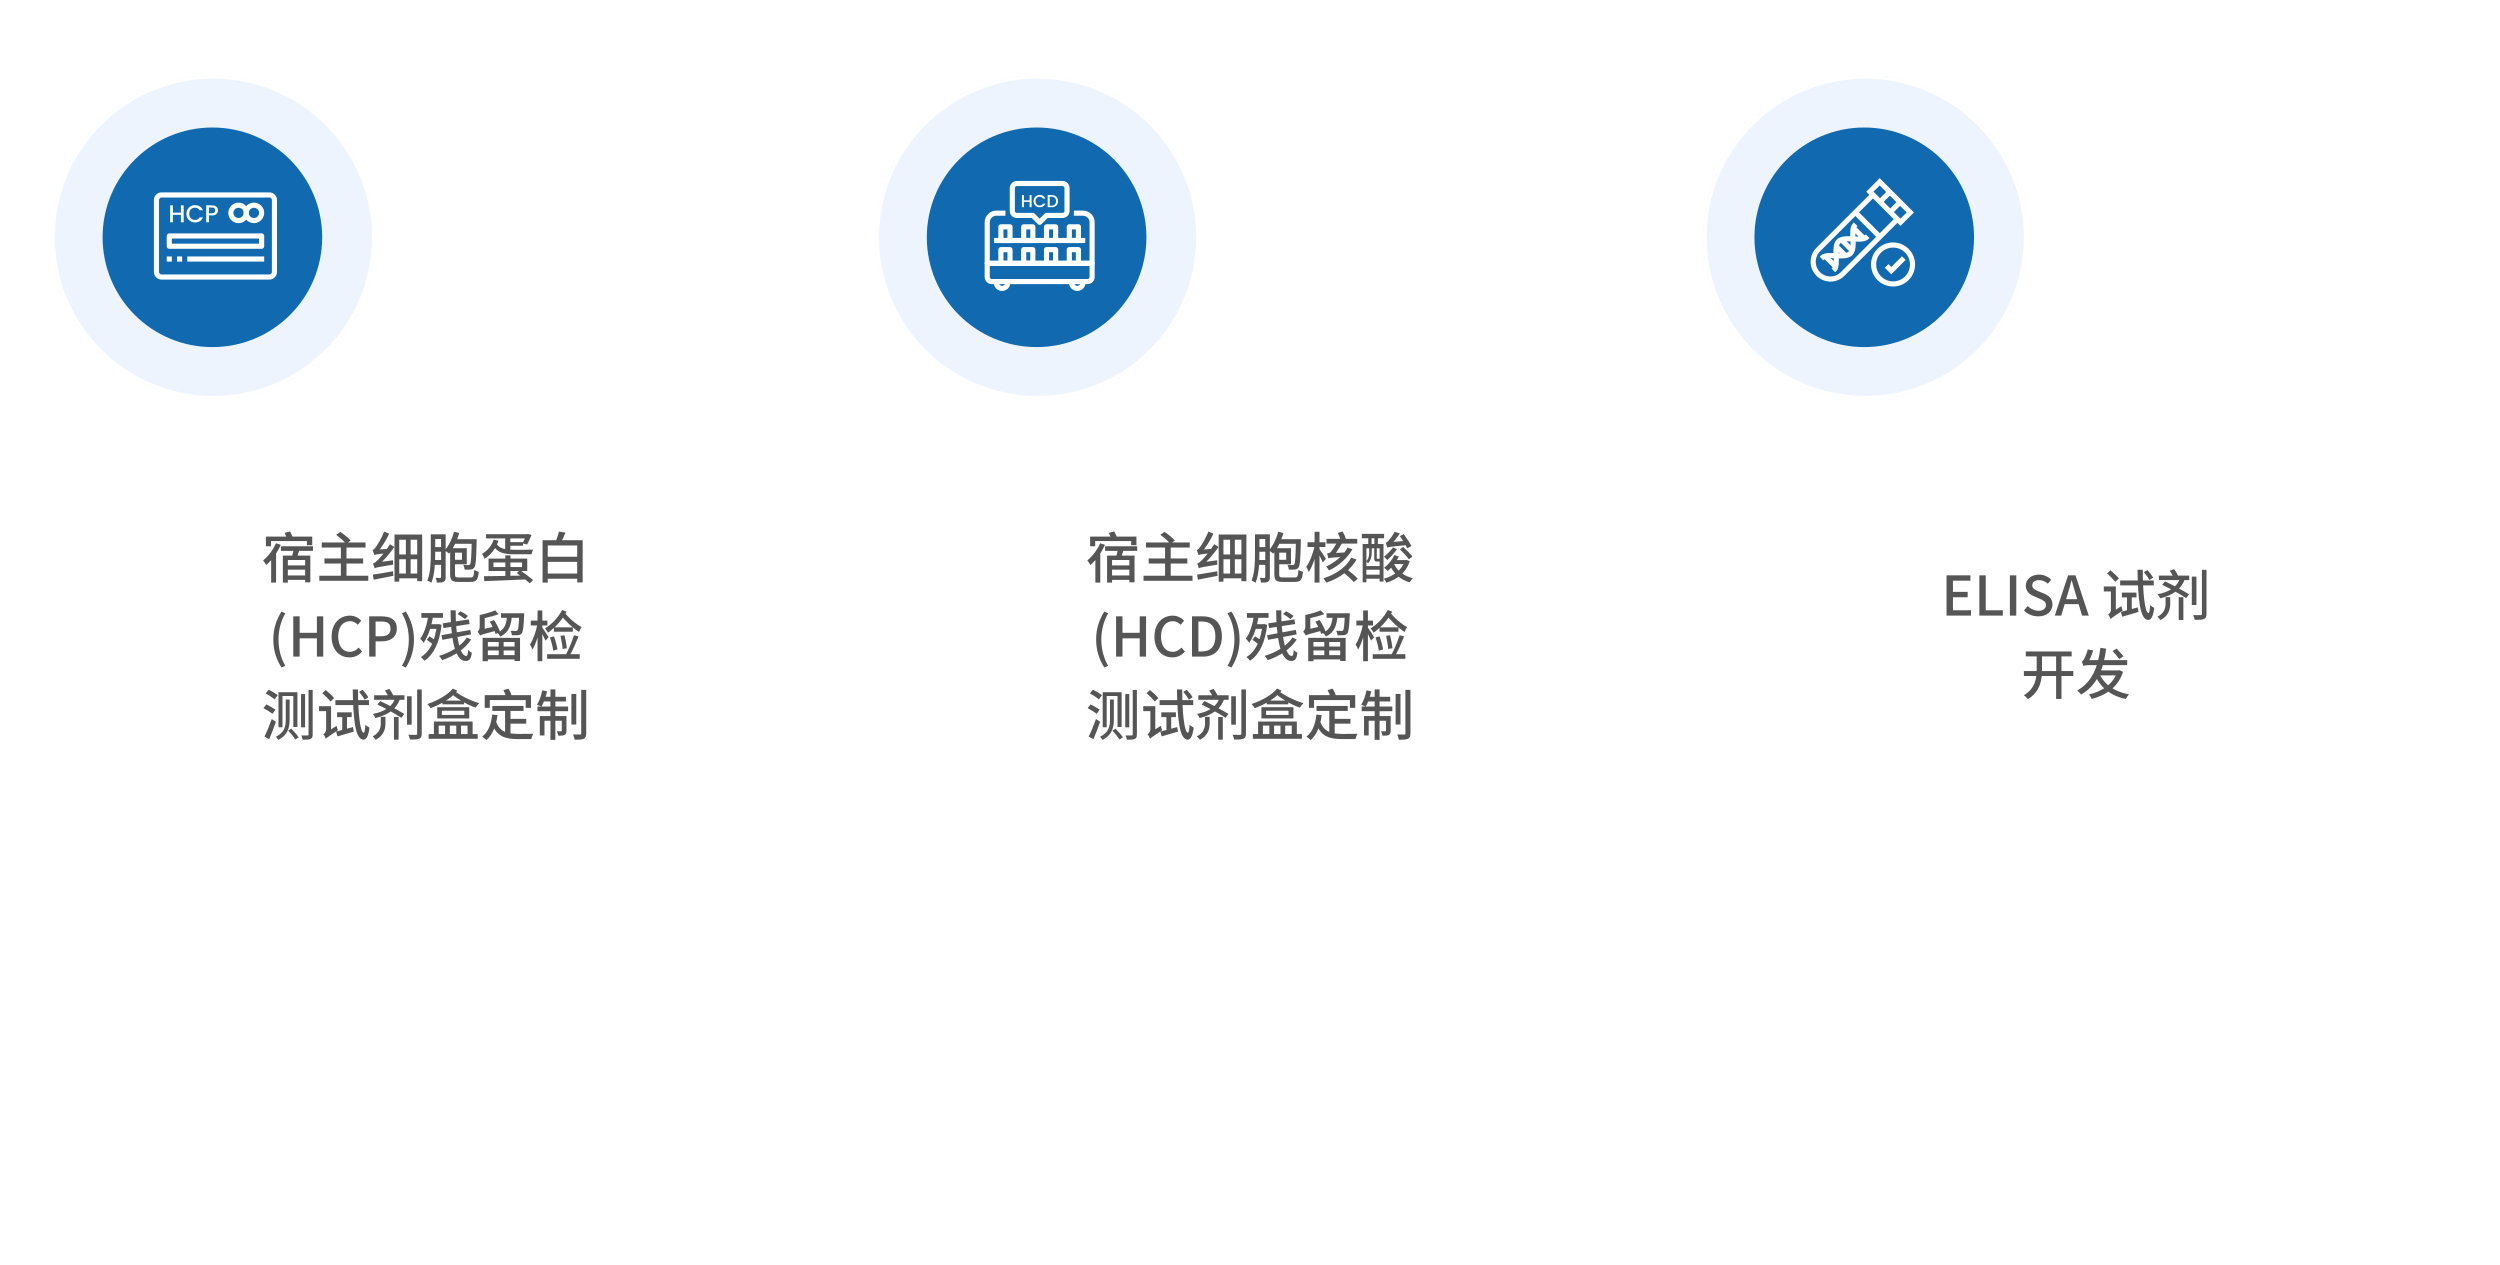 <svg width="731" height="370" viewBox="0 0 731 370" fill="none" xmlns="http://www.w3.org/2000/svg">
<path d="M214 46V256C214 286.376 189.376 311 159 311H35V178.5V118.344V46H124.5H214Z" stroke="white" stroke-opacity="0.6" stroke-width="10"/>
<path d="M77.748 156.904H91.3V159.416H89.748V158.2H79.236V159.736H77.748V156.904ZM82.132 159.72H91.508V161.064H82.132V159.72ZM83.396 165.32H89.908V166.568H83.396V165.32ZM83.396 168.264H89.908V169.56H83.396V168.264ZM82.708 162.456H90.74V170.28H89.22V163.752H84.164V170.36H82.708V162.456ZM85.908 160.328L87.588 160.696C87.236 161.72 86.884 162.808 86.596 163.528L85.268 163.16C85.508 162.376 85.796 161.192 85.908 160.328ZM80.692 158.856L82.1 159.304C81.092 161.576 79.492 163.816 77.844 165.224C77.684 164.92 77.22 164.184 76.932 163.864C78.436 162.664 79.844 160.792 80.692 158.856ZM79.284 161.976L80.612 160.648L80.724 160.696V170.36H79.284V161.976ZM83.204 155.816L84.804 155.384C85.124 156.008 85.54 156.856 85.716 157.384L84.052 157.912C83.892 157.352 83.524 156.472 83.204 155.816ZM94.084 158.616H106.884V160.104H94.084V158.616ZM94.868 163.304H106.18V164.776H94.868V163.304ZM93.364 168.344H107.684V169.832H93.364V168.344ZM99.668 159.864H101.316V169.128H99.668V159.864ZM98.276 156.376L99.524 155.528C100.548 156.216 101.876 157.288 102.532 158.04L101.204 159C100.612 158.264 99.332 157.144 98.276 156.376ZM109.524 166.168C109.46 165.88 109.236 165.16 109.06 164.792C109.444 164.696 109.844 164.344 110.404 163.816C110.996 163.272 112.804 161.192 114.036 159.128L115.3 159.944C113.892 161.992 112.148 163.976 110.468 165.416V165.448C110.468 165.448 109.524 165.88 109.524 166.168ZM109.524 166.168L109.46 164.968L110.164 164.472L114.9 163.816C114.884 164.2 114.916 164.776 114.964 165.096C110.548 165.8 109.924 165.96 109.524 166.168ZM109.428 162.296C109.364 161.976 109.108 161.24 108.932 160.84C109.268 160.76 109.556 160.408 109.956 159.88C110.356 159.352 111.588 157.352 112.34 155.432L113.812 156.056C112.868 158.024 111.604 160.056 110.388 161.48V161.512C110.388 161.512 109.428 161.992 109.428 162.296ZM109.428 162.296L109.396 161.192L110.1 160.76L113.636 160.456C113.556 160.84 113.508 161.4 113.492 161.704C110.292 162.04 109.764 162.136 109.428 162.296ZM109.028 168.024C110.532 167.816 112.772 167.416 114.916 167.032L115.012 168.376C112.98 168.792 110.868 169.176 109.268 169.496L109.028 168.024ZM116.18 167.704H122.516V169.112H116.18V167.704ZM116.148 162.12H122.58V163.528H116.148V162.12ZM118.676 157.4H120.068V168.344H118.676V157.4ZM115.348 156.296H123.444V169.944H121.988V157.816H116.74V170.088H115.348V156.296ZM132.436 157.656H138.612V159.016H132.436V157.656ZM137.94 157.656H139.38C139.38 157.656 139.38 158.104 139.364 158.296C139.252 163.496 139.124 165.336 138.708 165.912C138.42 166.328 138.116 166.456 137.652 166.52C137.236 166.584 136.564 166.584 135.86 166.552C135.828 166.12 135.668 165.528 135.46 165.16C136.1 165.224 136.66 165.224 136.948 165.224C137.156 165.224 137.3 165.176 137.444 165C137.732 164.616 137.828 162.872 137.94 157.944V157.656ZM131.62 160.408H133.044V167.976C133.044 168.712 133.22 168.856 134.228 168.856C134.676 168.856 136.948 168.856 137.54 168.856C138.404 168.856 138.548 168.504 138.676 166.632C138.996 166.872 139.588 167.112 139.988 167.192C139.78 169.48 139.348 170.152 137.636 170.152C137.172 170.152 134.516 170.152 134.1 170.152C132.196 170.152 131.62 169.72 131.62 167.976V160.408ZM132.756 155.496L134.292 155.848C133.62 158.152 132.516 160.424 131.316 161.88C131.044 161.624 130.372 161.16 130.004 160.952C131.204 159.64 132.196 157.576 132.756 155.496ZM131.764 163.688H135.076V161.608H131.62V160.296H136.484V165H131.764V163.688ZM126.612 156.248H129.892V157.624H126.612V156.248ZM126.532 159.96H129.604V161.336H126.532V159.96ZM126.516 163.752H129.62V165.16H126.516V163.752ZM125.956 156.248H127.252V161.992C127.252 164.472 127.124 168.04 126.116 170.408C125.86 170.184 125.284 169.864 124.948 169.752C125.892 167.512 125.956 164.328 125.956 161.992V156.248ZM128.964 156.248H130.308V168.728C130.308 169.432 130.18 169.848 129.764 170.088C129.332 170.344 128.74 170.36 127.748 170.36C127.716 169.992 127.54 169.352 127.364 168.968C127.972 169 128.516 168.984 128.708 168.984C128.9 168.984 128.964 168.92 128.964 168.712V156.248ZM147.716 156.856H149.22V161.32H147.716V156.856ZM142.116 156.2H154.196V157.432H142.116V156.2ZM153.812 156.2H154.052L154.308 156.136L155.412 156.424C155.028 157.4 154.532 158.52 154.1 159.208L152.788 158.872C153.14 158.232 153.572 157.224 153.812 156.408V156.2ZM148.548 158.52H152.932V159.576H148.548V158.52ZM145.108 158.856C146.036 160.52 147.892 160.76 150.692 160.76C151.46 160.76 154.932 160.76 155.94 160.712C155.716 161.032 155.492 161.656 155.428 162.072H150.676C147.268 162.072 145.284 161.656 144.116 159.208L145.108 158.856ZM144.276 164.472V165.816H152.644V164.472H144.276ZM142.852 163.336H154.164V166.968H142.852V163.336ZM147.764 162.376H149.252V169.128H147.764V162.376ZM141.508 168.488C144.388 168.472 149.252 168.376 153.892 168.264L153.828 169.416C149.428 169.624 144.724 169.816 141.604 169.912L141.508 168.488ZM151.076 167.544L152.052 166.712C153.332 167.576 154.996 168.84 155.876 169.592L154.9 170.552C154.004 169.736 152.356 168.424 151.076 167.544ZM144.34 157.784L145.748 158.12C144.996 160.376 143.54 162.248 141.684 163.384C141.556 163.032 141.204 162.264 140.964 161.928C142.516 161.064 143.764 159.608 144.34 157.784ZM159.444 167.704H169.492V169.224H159.444V167.704ZM159.38 162.792H169.508V164.296H159.38V162.792ZM158.644 157.96H170.372V170.296H168.772V159.496H160.164V170.344H158.644V157.96ZM163.428 155.432L165.348 155.736C164.884 156.872 164.324 158.072 163.876 158.872L162.388 158.552C162.772 157.672 163.22 156.376 163.428 155.432ZM82.3 195.184C80.796 192.768 79.916 190.176 79.916 187.008C79.916 183.84 80.796 181.248 82.3 178.816L83.436 179.328C82.076 181.632 81.436 184.336 81.436 187.008C81.436 189.68 82.076 192.384 83.436 194.688L82.3 195.184ZM85.747 192V180.224H87.619V185.04H92.659V180.224H94.515V192H92.659V186.656H87.619V192H85.747ZM102.198 192.224C99.254 192.224 96.966 190.016 96.966 186.144C96.966 182.304 99.318 180.016 102.294 180.016C103.766 180.016 104.902 180.72 105.622 181.488L104.63 182.688C104.022 182.064 103.286 181.632 102.326 181.632C100.294 181.632 98.886 183.328 98.886 186.08C98.886 188.88 100.198 190.592 102.278 190.592C103.35 190.592 104.182 190.112 104.87 189.344L105.878 190.512C104.934 191.616 103.734 192.224 102.198 192.224ZM107.95 192V180.224H111.534C114.158 180.224 116.03 181.12 116.03 183.792C116.03 186.368 114.158 187.536 111.598 187.536H109.822V192H107.95ZM109.822 186.048H111.422C113.294 186.048 114.19 185.328 114.19 183.792C114.19 182.224 113.23 181.728 111.342 181.728H109.822V186.048ZM118.677 195.184L117.525 194.688C118.885 192.384 119.541 189.68 119.541 187.008C119.541 184.336 118.885 181.632 117.525 179.328L118.677 178.816C120.165 181.248 121.045 183.84 121.045 187.008C121.045 190.176 120.165 192.768 118.677 195.184ZM129.436 182.272L137.068 181.12L137.308 182.464L129.676 183.648L129.436 182.272ZM129.1 185.728L137.5 184.176L137.74 185.504L129.356 187.088L129.1 185.728ZM131.74 178.464H133.244C133.164 185.472 134.428 191.792 136.268 191.808C136.652 191.808 136.796 191.408 136.876 190.048C137.164 190.384 137.628 190.704 137.964 190.864C137.708 192.736 137.276 193.264 136.092 193.264C132.86 193.264 131.788 185.984 131.74 178.464ZM133.772 179.536L134.652 178.736C135.372 179.088 136.348 179.696 136.844 180.112L135.948 181.024C135.452 180.592 134.508 179.952 133.772 179.536ZM123.196 179.264H129.532V180.64H123.196V179.264ZM125.308 182.512H128.092V183.872H125.308V182.512ZM124.78 187.072L125.58 186.064C126.268 186.48 127.212 187.12 127.66 187.536L126.844 188.688C126.412 188.24 125.484 187.536 124.78 187.072ZM125.292 179.664L126.7 179.92C126.172 183.024 125.276 186 123.868 187.936C123.676 187.632 123.18 187.024 122.876 186.752C124.14 185.072 124.892 182.432 125.292 179.664ZM127.724 182.512H128.012L128.252 182.464L129.116 182.704C128.508 188.096 126.7 191.504 124.092 193.216C123.884 192.896 123.388 192.352 123.068 192.128C125.596 190.576 127.228 187.552 127.724 182.8V182.512ZM136.508 186.416L137.772 186.992C135.932 189.792 132.812 191.84 129.292 193.024C129.084 192.64 128.716 192.112 128.364 191.776C131.756 190.784 134.844 188.912 136.508 186.416ZM141.116 186.512H152.06V193.28H150.46V187.728H142.652V193.344H141.116V186.512ZM141.884 189.056H151.116V190.192H141.884V189.056ZM146.492 179.328H152.316V180.64H146.492V179.328ZM141.884 191.568H151.116V192.8H141.884V191.568ZM145.82 187.024H147.26V192.256H145.82V187.024ZM151.82 179.328H153.276C153.276 179.328 153.26 179.728 153.26 179.92C153.1 183.392 152.94 184.736 152.54 185.216C152.268 185.552 151.948 185.68 151.5 185.728C151.1 185.776 150.412 185.76 149.676 185.744C149.66 185.328 149.5 184.784 149.292 184.432C149.948 184.48 150.54 184.496 150.796 184.48C151.036 184.496 151.18 184.464 151.292 184.32C151.564 184.016 151.708 182.816 151.82 179.568V179.328ZM144.796 178.464L145.788 179.584C144.348 180.144 142.364 180.608 140.684 180.928C140.62 180.624 140.428 180.128 140.268 179.824C141.868 179.488 143.692 178.96 144.796 178.464ZM148.284 179.792H149.692C149.5 182.672 148.924 184.864 146.3 186.128C146.14 185.792 145.756 185.296 145.436 185.04C147.724 184.016 148.124 182.176 148.284 179.792ZM143.212 181.776L144.444 181.28C145.164 182.384 145.932 183.84 146.236 184.8L144.908 185.376C144.636 184.416 143.916 182.912 143.212 181.776ZM140.412 185.824L140.3 184.56L140.924 184.048L144.844 183.12C144.908 183.52 145.036 184.064 145.148 184.384C141.34 185.392 140.764 185.584 140.412 185.824ZM140.412 185.824C140.268 185.504 139.868 184.928 139.628 184.704C139.916 184.464 140.268 183.984 140.268 183.2V179.824H141.74V184.144C141.74 184.144 140.412 185.248 140.412 185.824ZM155.196 181.472H160.06V182.88H155.196V181.472ZM157.18 178.496H158.572V193.344H157.18V178.496ZM157.148 182.448L158.012 182.768C157.596 185.264 156.7 188.352 155.692 189.936C155.548 189.488 155.196 188.816 154.972 188.432C155.9 187.088 156.78 184.512 157.148 182.448ZM158.508 183.408C158.844 183.856 160.124 185.824 160.38 186.304L159.5 187.344C159.164 186.496 158.22 184.656 157.804 183.952L158.508 183.408ZM165.052 179.008C166.124 180.56 168.252 182.4 170.044 183.36C169.772 183.728 169.452 184.384 169.308 184.784C167.388 183.568 165.18 181.488 163.948 179.744L165.052 179.008ZM164.364 178.352L165.676 178.848C164.396 181.28 162.316 183.552 160.236 184.992C160.076 184.688 159.628 184.048 159.356 183.744C161.34 182.528 163.26 180.544 164.364 178.352ZM161.964 183.424H167.5V184.72H161.964V183.424ZM160.796 186.384L161.98 186.08C162.428 187.296 162.844 188.864 163.004 189.888L161.756 190.24C161.628 189.2 161.228 187.6 160.796 186.384ZM163.884 185.92L165.052 185.76C165.372 186.976 165.66 188.512 165.756 189.552L164.508 189.76C164.444 188.72 164.156 187.136 163.884 185.92ZM167.836 185.76L169.164 186.08C168.396 188 167.356 190.384 166.492 191.84L165.404 191.52C166.252 190.016 167.276 187.52 167.836 185.76ZM159.98 191.296H169.516V192.64H159.98V191.296ZM84.244 213.64L85.172 213.064C85.956 213.848 86.884 214.904 87.332 215.592L86.356 216.232C85.924 215.544 85.028 214.424 84.244 213.64ZM81.428 202.392H86.964V212.584H85.764V203.512H82.596V212.648H81.428V202.392ZM90.212 201.736H91.428V214.728C91.428 215.48 91.268 215.848 90.82 216.056C90.372 216.264 89.636 216.296 88.5 216.296C88.452 215.96 88.26 215.4 88.1 215.048C88.916 215.064 89.668 215.064 89.892 215.048C90.132 215.048 90.212 214.968 90.212 214.728V201.736ZM88.02 202.952H89.204V212.664H88.02V202.952ZM83.556 204.536H84.692V210.424C84.692 212.552 84.228 214.952 81.348 216.344C81.236 216.088 80.868 215.592 80.66 215.416C83.268 214.152 83.556 212.28 83.556 210.408V204.536ZM77.684 202.744L78.58 201.656C79.444 202.104 80.628 202.792 81.22 203.272L80.292 204.504C79.748 203.992 78.58 203.24 77.684 202.744ZM77.028 207.048L77.892 205.96C78.74 206.392 79.94 207.064 80.564 207.512L79.652 208.728C79.092 208.248 77.908 207.528 77.028 207.048ZM77.332 215.368C77.956 214.136 78.82 212.072 79.46 210.248L80.676 211.032C80.116 212.728 79.364 214.648 78.692 216.168L77.332 215.368ZM94.244 202.68L95.252 201.768C96.084 202.456 97.172 203.448 97.684 204.104L96.628 205.144C96.148 204.456 95.092 203.416 94.244 202.68ZM95.284 216.008L95.028 214.68L95.428 214.136L98.42 212.232C98.516 212.632 98.676 213.224 98.82 213.512C96.036 215.384 95.556 215.688 95.284 216.008ZM93.284 206.488H96.148V207.944H93.284V206.488ZM98.068 204.728H107.892V206.168H98.068V204.728ZM98.564 208.28H102.836V209.688H98.564V208.28ZM100.068 209.144H101.46V213.896L100.068 214.04V209.144ZM98.276 213.912C99.524 213.608 101.396 213.096 103.22 212.6L103.428 213.928C101.78 214.424 100.036 214.92 98.676 215.32L98.276 213.912ZM104.996 202.312L106.02 201.688C106.66 202.36 107.38 203.272 107.7 203.88L106.612 204.6C106.308 203.976 105.62 203.016 104.996 202.312ZM103.14 201.592H104.676C104.676 208.36 105.3 214.216 106.34 214.264C106.596 214.28 106.756 213.416 106.836 211.912C107.108 212.216 107.78 212.616 108.036 212.76C107.684 215.64 106.932 216.28 106.292 216.28C103.844 216.232 103.284 210.264 103.14 201.592ZM95.284 216.008C95.172 215.64 94.804 214.984 94.548 214.68C94.868 214.488 95.364 213.992 95.364 213.304V206.488H96.804V214.488C96.804 214.488 95.284 215.464 95.284 216.008ZM119.012 203.592H120.372V211.896H119.012V203.592ZM121.972 201.608H123.316V214.504C123.316 215.352 123.124 215.752 122.612 215.992C122.084 216.232 121.22 216.264 119.876 216.248C119.812 215.864 119.604 215.24 119.396 214.856C120.388 214.888 121.3 214.872 121.588 214.872C121.876 214.856 121.972 214.776 121.972 214.504V201.608ZM109.396 203.304H118.26V204.616H109.396V203.304ZM115.188 209.624H116.548V216.28H115.188V209.624ZM115.572 204.008L116.996 204.248C115.908 207.48 113.3 209.064 109.78 209.96C109.652 209.64 109.284 209.048 109.028 208.76C112.34 208.088 114.756 206.728 115.572 204.008ZM111.348 209.608H112.708V211.432C112.708 213.016 112.34 215.016 109.86 216.312C109.668 216.024 109.236 215.544 108.948 215.336C111.092 214.232 111.348 212.632 111.348 211.4V209.608ZM110.356 206.008L111.188 205C113.556 206.088 116.532 207.736 118.196 208.76L117.364 209.896C115.716 208.792 112.724 207.112 110.356 206.008ZM112.564 201.88L113.86 201.448C114.34 202.056 114.82 202.888 115.06 203.448L113.7 203.976C113.492 203.384 113.012 202.52 112.564 201.88ZM129.38 204.856H135.7V205.944H129.38V204.856ZM129.204 207.816V209.048H135.764V207.816H129.204ZM127.844 206.776H137.204V210.088H127.844V206.776ZM125.332 214.632H139.684V216.024H125.332V214.632ZM126.868 210.968H138.196V215.272H136.708V212.168H134.804V215.272H133.412V212.168H131.54V215.272H130.148V212.168H128.276V215.272H126.868V210.968ZM132.404 201.352L133.748 201.96C131.956 204.152 129.092 205.88 125.908 207.064C125.716 206.728 125.252 206.136 124.948 205.864C128.02 204.824 130.932 203.176 132.404 201.352ZM132.948 202.056C134.356 203.256 137.476 204.84 140.132 205.608C139.796 205.928 139.3 206.536 139.06 206.92C136.468 206.024 133.492 204.184 132.036 202.888L132.948 202.056ZM143.956 206.424H153.076V207.88H143.956V206.424ZM148.484 210.2H153.876V211.608H148.484V210.2ZM147.684 207.16H149.268V215.096L147.684 214.904V207.16ZM143.924 208.936L145.46 209.096C145.028 212.344 144.052 214.808 142.228 216.392C141.988 216.12 141.348 215.608 140.996 215.384C142.772 214.04 143.604 211.784 143.924 208.936ZM145.028 210.952C146.116 214.072 148.5 214.584 151.572 214.6C152.276 214.6 154.996 214.6 155.908 214.568C155.684 214.936 155.428 215.656 155.348 216.104H151.492C147.716 216.104 145.172 215.368 143.796 211.4L145.028 210.952ZM141.732 203.256H155.268V206.984H153.716V204.696H143.22V206.984H141.732V203.256ZM147.188 201.784L148.692 201.368C149.076 202.008 149.476 202.856 149.636 203.432L148.052 203.912C147.924 203.368 147.556 202.472 147.188 201.784ZM167.076 202.904H168.5V211.848H167.076V202.904ZM169.94 201.72H171.412V214.424C171.412 215.32 171.22 215.752 170.676 216.024C170.148 216.264 169.252 216.312 168.036 216.312C167.972 215.88 167.748 215.208 167.556 214.744C168.452 214.776 169.316 214.776 169.604 214.776C169.86 214.76 169.94 214.696 169.94 214.424V201.72ZM160.948 201.576H162.388V216.344H160.948V201.576ZM164.26 209.384H165.636V213.64C165.636 214.28 165.54 214.648 165.108 214.888C164.692 215.112 164.084 215.128 163.236 215.112C163.188 214.728 163.012 214.184 162.836 213.816C163.412 213.832 163.892 213.832 164.052 213.832C164.212 213.832 164.26 213.784 164.26 213.624V209.384ZM157.844 209.384H164.804V210.744H159.204V215.048H157.844V209.384ZM157.156 206.584H166.116V207.96H157.156V206.584ZM158.756 203.736H165.492V205.112H158.468L158.756 203.736ZM158.564 201.848L159.972 202.136C159.604 203.8 158.98 205.512 158.34 206.616C158.036 206.44 157.38 206.184 157.012 206.056C157.716 205 158.26 203.384 158.564 201.848Z" fill="#555555"/>
<g filter="url(#filter0_b_26687_26801)">
<circle cx="62.392" cy="69.392" r="47.392" fill="#EEF4FD"/>
<circle cx="62.392" cy="69.392" r="46.883" stroke="white" stroke-width="1.019"/>
</g>
<circle cx="62.104" cy="69.386" r="32.104" fill="#116AAF"/>
<path d="M78.75 57H47.25C46.422 57 45.75 57.672 45.75 58.5V79.5C45.75 80.328 46.422 81 47.25 81H78.75C79.578 81 80.25 80.328 80.25 79.5V58.5C80.25 57.672 79.578 57 78.75 57Z" stroke="white" stroke-width="1.5" stroke-linejoin="round"/>
<path d="M69.75 64.5C70.993 64.5 72 63.493 72 62.25C72 61.007 70.993 60 69.75 60C68.507 60 67.5 61.007 67.5 62.25C67.5 63.493 68.507 64.5 69.75 64.5Z" stroke="white" stroke-width="1.5" stroke-linejoin="round"/>
<path d="M74.25 64.5C75.493 64.5 76.5 63.493 76.5 62.25C76.5 61.007 75.493 60 74.25 60C73.007 60 72 61.007 72 62.25C72 63.493 73.007 64.5 74.25 64.5Z" stroke="white" stroke-width="1.5" stroke-linejoin="round"/>
<path d="M49.5 69H76.5V72H49.5V69Z" stroke="white" stroke-width="1.5" stroke-linejoin="round"/>
<path d="M48.75 75.75H50.25" stroke="white" stroke-width="1.5" stroke-linejoin="round"/>
<path d="M51.75 75.75H53.25" stroke="white" stroke-width="1.5" stroke-linejoin="round"/>
<path d="M54.75 75.75H77.25" stroke="white" stroke-width="1.5" stroke-linejoin="round"/>
<path d="M62 60.047C62.56 60.047 62.993 60.187 63.297 60.467C63.601 60.743 63.753 61.09 63.753 61.508C63.753 61.921 63.608 62.273 63.318 62.563C63.033 62.848 62.593 62.99 62 62.99H61.102V65H60.289V60.047H62ZM61.102 62.356H62C62.309 62.356 62.539 62.282 62.691 62.135C62.843 61.988 62.919 61.784 62.919 61.522C62.919 61.256 62.843 61.049 62.691 60.902C62.539 60.755 62.309 60.681 62 60.681H61.102V62.356Z" fill="white"/>
<path d="M57.03 65.045C56.322 65.045 55.724 64.807 55.234 64.332C54.745 63.857 54.5 63.253 54.5 62.522C54.5 61.785 54.745 61.179 55.234 60.704C55.724 60.224 56.322 59.984 57.03 59.984C57.558 59.984 58.026 60.115 58.434 60.376C58.848 60.633 59.147 60.999 59.332 61.474H58.356C58.09 60.975 57.648 60.726 57.03 60.726C56.531 60.726 56.123 60.889 55.804 61.217C55.491 61.545 55.334 61.98 55.334 62.522C55.334 63.059 55.491 63.491 55.804 63.819C56.123 64.147 56.531 64.311 57.03 64.311C57.648 64.311 58.09 64.061 58.356 63.562H59.332C59.147 64.037 58.848 64.403 58.434 64.66C58.026 64.916 57.558 65.045 57.03 65.045Z" fill="white"/>
<path d="M52.893 60.047H53.706V65H52.893V62.812H50.562V65H49.75V60.047H50.562V62.185H52.893V60.047Z" fill="white"/>
<path d="M455.781 46V256C455.781 286.376 431.157 311 400.781 311H275.781V178.5V118.344V46H365.781H455.781Z" stroke="white" stroke-opacity="0.6" stroke-width="10"/>
<path d="M318.748 156.904H332.3V159.416H330.748V158.2H320.236V159.736H318.748V156.904ZM323.132 159.72H332.508V161.064H323.132V159.72ZM324.396 165.32H330.908V166.568H324.396V165.32ZM324.396 168.264H330.908V169.56H324.396V168.264ZM323.708 162.456H331.74V170.28H330.22V163.752H325.164V170.36H323.708V162.456ZM326.908 160.328L328.588 160.696C328.236 161.72 327.884 162.808 327.596 163.528L326.268 163.16C326.508 162.376 326.796 161.192 326.908 160.328ZM321.692 158.856L323.1 159.304C322.092 161.576 320.492 163.816 318.844 165.224C318.684 164.92 318.22 164.184 317.932 163.864C319.436 162.664 320.844 160.792 321.692 158.856ZM320.284 161.976L321.612 160.648L321.724 160.696V170.36H320.284V161.976ZM324.204 155.816L325.804 155.384C326.124 156.008 326.54 156.856 326.716 157.384L325.052 157.912C324.892 157.352 324.524 156.472 324.204 155.816ZM335.084 158.616H347.884V160.104H335.084V158.616ZM335.868 163.304H347.18V164.776H335.868V163.304ZM334.364 168.344H348.684V169.832H334.364V168.344ZM340.668 159.864H342.316V169.128H340.668V159.864ZM339.276 156.376L340.524 155.528C341.548 156.216 342.876 157.288 343.532 158.04L342.204 159C341.612 158.264 340.332 157.144 339.276 156.376ZM350.524 166.168C350.46 165.88 350.236 165.16 350.06 164.792C350.444 164.696 350.844 164.344 351.404 163.816C351.996 163.272 353.804 161.192 355.036 159.128L356.3 159.944C354.892 161.992 353.148 163.976 351.468 165.416V165.448C351.468 165.448 350.524 165.88 350.524 166.168ZM350.524 166.168L350.46 164.968L351.164 164.472L355.9 163.816C355.884 164.2 355.916 164.776 355.964 165.096C351.548 165.8 350.924 165.96 350.524 166.168ZM350.428 162.296C350.364 161.976 350.108 161.24 349.932 160.84C350.268 160.76 350.556 160.408 350.956 159.88C351.356 159.352 352.588 157.352 353.34 155.432L354.812 156.056C353.868 158.024 352.604 160.056 351.388 161.48V161.512C351.388 161.512 350.428 161.992 350.428 162.296ZM350.428 162.296L350.396 161.192L351.1 160.76L354.636 160.456C354.556 160.84 354.508 161.4 354.492 161.704C351.292 162.04 350.764 162.136 350.428 162.296ZM350.028 168.024C351.532 167.816 353.772 167.416 355.916 167.032L356.012 168.376C353.98 168.792 351.868 169.176 350.268 169.496L350.028 168.024ZM357.18 167.704H363.516V169.112H357.18V167.704ZM357.148 162.12H363.58V163.528H357.148V162.12ZM359.676 157.4H361.068V168.344H359.676V157.4ZM356.348 156.296H364.444V169.944H362.988V157.816H357.74V170.088H356.348V156.296ZM373.436 157.656H379.612V159.016H373.436V157.656ZM378.94 157.656H380.38C380.38 157.656 380.38 158.104 380.364 158.296C380.252 163.496 380.124 165.336 379.708 165.912C379.42 166.328 379.116 166.456 378.652 166.52C378.236 166.584 377.564 166.584 376.86 166.552C376.828 166.12 376.668 165.528 376.46 165.16C377.1 165.224 377.66 165.224 377.948 165.224C378.156 165.224 378.3 165.176 378.444 165C378.732 164.616 378.828 162.872 378.94 157.944V157.656ZM372.62 160.408H374.044V167.976C374.044 168.712 374.22 168.856 375.228 168.856C375.676 168.856 377.948 168.856 378.54 168.856C379.404 168.856 379.548 168.504 379.676 166.632C379.996 166.872 380.588 167.112 380.988 167.192C380.78 169.48 380.348 170.152 378.636 170.152C378.172 170.152 375.516 170.152 375.1 170.152C373.196 170.152 372.62 169.72 372.62 167.976V160.408ZM373.756 155.496L375.292 155.848C374.62 158.152 373.516 160.424 372.316 161.88C372.044 161.624 371.372 161.16 371.004 160.952C372.204 159.64 373.196 157.576 373.756 155.496ZM372.764 163.688H376.076V161.608H372.62V160.296H377.484V165H372.764V163.688ZM367.612 156.248H370.892V157.624H367.612V156.248ZM367.532 159.96H370.604V161.336H367.532V159.96ZM367.516 163.752H370.62V165.16H367.516V163.752ZM366.956 156.248H368.252V161.992C368.252 164.472 368.124 168.04 367.116 170.408C366.86 170.184 366.284 169.864 365.948 169.752C366.892 167.512 366.956 164.328 366.956 161.992V156.248ZM369.964 156.248H371.308V168.728C371.308 169.432 371.18 169.848 370.764 170.088C370.332 170.344 369.74 170.36 368.748 170.36C368.716 169.992 368.54 169.352 368.364 168.968C368.972 169 369.516 168.984 369.708 168.984C369.9 168.984 369.964 168.92 369.964 168.712V156.248ZM392.524 167.144L393.612 166.264C394.748 167.128 396.268 168.392 397.004 169.208L395.852 170.2C395.148 169.368 393.66 168.056 392.524 167.144ZM394.012 160.12L395.452 160.6C394.012 163.128 391.532 165.432 388.604 166.792C388.428 166.456 388.028 165.928 387.756 165.64C390.508 164.44 392.908 162.28 394.012 160.12ZM395.1 163.064L396.652 163.624C394.892 166.648 391.772 169.064 387.836 170.36C387.66 170.008 387.228 169.416 386.956 169.096C390.7 167.96 393.74 165.704 395.1 163.064ZM387.868 157.56H396.86V158.952H387.868V157.56ZM388.412 163.272C388.364 162.904 388.156 162.184 388.028 161.864C388.38 161.784 388.892 161.672 389.164 161.368C389.532 160.968 390.716 159.032 391.148 158.296H392.748C392.092 159.384 390.892 161.368 390.172 162.36C390.172 162.36 388.412 162.872 388.412 163.272ZM388.412 163.272L388.396 162.184L389.164 161.752L393.804 161.512C393.628 161.88 393.436 162.456 393.372 162.76C389.404 163.016 388.796 163.112 388.412 163.272ZM391.18 155.832L392.588 155.4C392.972 156.072 393.388 156.984 393.5 157.576L391.996 158.088C391.884 157.48 391.548 156.536 391.18 155.832ZM382.316 158.552H387.548V159.944H382.316V158.552ZM384.38 155.496H385.82V170.344H384.38V155.496ZM384.412 159.528L385.276 159.848C384.812 162.456 383.804 165.608 382.684 167.256C382.54 166.824 382.188 166.136 381.932 165.752C382.988 164.36 383.98 161.688 384.412 159.528ZM385.74 160.44C386.108 160.888 387.404 162.904 387.692 163.4L386.796 164.44C386.444 163.576 385.468 161.704 385.052 160.984L385.74 160.44ZM409.324 156.76L410.428 156.168C411.244 157.256 412.252 158.728 412.684 159.656L411.484 160.344C411.068 159.416 410.124 157.88 409.324 156.76ZM405.66 160.12C405.58 159.8 405.34 159.096 405.18 158.712C405.436 158.664 405.692 158.456 405.98 158.12C406.268 157.816 407.212 156.664 407.788 155.496L409.324 155.96C408.524 157.24 407.452 158.536 406.524 159.352V159.384C406.524 159.384 405.66 159.832 405.66 160.12ZM405.612 160.12L405.58 158.984L406.316 158.536L411.436 158.12C411.5 158.504 411.644 159.032 411.74 159.336C406.732 159.832 406.044 159.912 405.612 160.12ZM407.34 163.768H411.212V164.904H407.34V163.768ZM407.74 162.312L409.036 162.728C408.236 164.328 406.972 165.928 405.788 166.968C405.548 166.712 405.036 166.232 404.716 166.024C405.9 165.128 407.052 163.72 407.74 162.312ZM410.78 163.768H411.052L411.292 163.72L412.204 164.088C411.116 167.512 408.476 169.432 405.388 170.376C405.228 170.04 404.892 169.48 404.62 169.208C407.436 168.472 409.9 166.712 410.78 163.992V163.768ZM407.548 164.744C408.476 166.856 410.444 168.44 413.116 169.064C412.796 169.352 412.412 169.912 412.204 170.28C409.388 169.48 407.404 167.64 406.316 165.064L407.548 164.744ZM398.444 159.064H404.54V170.056H403.404V160.328H399.532V170.28H398.444V159.064ZM398.94 165.512H404.092V166.6H398.94V165.512ZM398.94 168.024H404.092V169.224H398.94V168.024ZM398.204 156.104H404.716V157.384H398.204V156.104ZM400.076 156.44H401.052V160.024H400.076V156.44ZM401.868 156.44H402.892V160.024H401.868V156.44ZM400.348 160.008H401.1V161.608C401.1 162.568 400.892 163.8 400.028 164.68C399.916 164.52 399.612 164.248 399.436 164.152C400.236 163.384 400.348 162.408 400.348 161.592V160.008ZM401.82 160.008H402.572V163.16C402.572 163.368 402.588 163.4 402.732 163.4C402.812 163.4 403.084 163.4 403.18 163.4C403.356 163.4 403.388 163.384 403.42 163.352C403.564 163.496 403.868 163.592 404.108 163.656C404.012 164.04 403.772 164.2 403.324 164.2C403.196 164.2 402.78 164.2 402.652 164.2C402.012 164.2 401.82 164.024 401.82 163.176V160.008ZM409.324 160.616L410.3 159.928C411.244 160.792 412.428 161.976 413.004 162.744L411.948 163.528C411.42 162.76 410.252 161.512 409.324 160.616ZM407.292 160.088L408.508 160.584C407.708 161.672 406.556 162.936 405.644 163.752C405.436 163.512 404.956 163 404.684 162.76C405.596 162.056 406.62 161.032 407.292 160.088ZM322.894 195.184C321.39 192.768 320.51 190.176 320.51 187.008C320.51 183.84 321.39 181.248 322.894 178.816L324.03 179.328C322.67 181.632 322.03 184.336 322.03 187.008C322.03 189.68 322.67 192.384 324.03 194.688L322.894 195.184ZM326.341 192V180.224H328.213V185.04H333.253V180.224H335.109V192H333.253V186.656H328.213V192H326.341ZM342.792 192.224C339.848 192.224 337.56 190.016 337.56 186.144C337.56 182.304 339.912 180.016 342.888 180.016C344.36 180.016 345.496 180.72 346.216 181.488L345.224 182.688C344.616 182.064 343.88 181.632 342.92 181.632C340.888 181.632 339.48 183.328 339.48 186.08C339.48 188.88 340.792 190.592 342.872 190.592C343.944 190.592 344.776 190.112 345.464 189.344L346.472 190.512C345.528 191.616 344.328 192.224 342.792 192.224ZM348.544 192V180.224H351.616C355.232 180.224 357.28 182.224 357.28 186.064C357.28 189.904 355.232 192 351.712 192H348.544ZM350.416 190.48H351.472C354 190.48 355.376 188.992 355.376 186.064C355.376 183.136 354 181.728 351.472 181.728H350.416V190.48ZM360.083 195.184L358.931 194.688C360.291 192.384 360.947 189.68 360.947 187.008C360.947 184.336 360.291 181.632 358.931 179.328L360.083 178.816C361.571 181.248 362.451 183.84 362.451 187.008C362.451 190.176 361.571 192.768 360.083 195.184ZM370.842 182.272L378.474 181.12L378.714 182.464L371.082 183.648L370.842 182.272ZM370.506 185.728L378.906 184.176L379.146 185.504L370.762 187.088L370.506 185.728ZM373.146 178.464H374.65C374.57 185.472 375.834 191.792 377.674 191.808C378.058 191.808 378.202 191.408 378.282 190.048C378.57 190.384 379.034 190.704 379.37 190.864C379.114 192.736 378.682 193.264 377.498 193.264C374.266 193.264 373.194 185.984 373.146 178.464ZM375.178 179.536L376.058 178.736C376.778 179.088 377.754 179.696 378.25 180.112L377.354 181.024C376.858 180.592 375.914 179.952 375.178 179.536ZM364.602 179.264H370.938V180.64H364.602V179.264ZM366.714 182.512H369.498V183.872H366.714V182.512ZM366.186 187.072L366.986 186.064C367.674 186.48 368.618 187.12 369.066 187.536L368.25 188.688C367.818 188.24 366.89 187.536 366.186 187.072ZM366.698 179.664L368.106 179.92C367.578 183.024 366.682 186 365.274 187.936C365.082 187.632 364.586 187.024 364.282 186.752C365.546 185.072 366.298 182.432 366.698 179.664ZM369.13 182.512H369.418L369.658 182.464L370.522 182.704C369.914 188.096 368.106 191.504 365.498 193.216C365.29 192.896 364.794 192.352 364.474 192.128C367.002 190.576 368.634 187.552 369.13 182.8V182.512ZM377.914 186.416L379.178 186.992C377.338 189.792 374.218 191.84 370.698 193.024C370.49 192.64 370.122 192.112 369.77 191.776C373.162 190.784 376.25 188.912 377.914 186.416ZM382.522 186.512H393.466V193.28H391.866V187.728H384.058V193.344H382.522V186.512ZM383.29 189.056H392.522V190.192H383.29V189.056ZM387.898 179.328H393.722V180.64H387.898V179.328ZM383.29 191.568H392.522V192.8H383.29V191.568ZM387.226 187.024H388.666V192.256H387.226V187.024ZM393.226 179.328H394.682C394.682 179.328 394.666 179.728 394.666 179.92C394.506 183.392 394.346 184.736 393.946 185.216C393.674 185.552 393.354 185.68 392.906 185.728C392.506 185.776 391.818 185.76 391.082 185.744C391.066 185.328 390.906 184.784 390.698 184.432C391.354 184.48 391.946 184.496 392.202 184.48C392.442 184.496 392.586 184.464 392.698 184.32C392.97 184.016 393.114 182.816 393.226 179.568V179.328ZM386.202 178.464L387.194 179.584C385.754 180.144 383.77 180.608 382.09 180.928C382.026 180.624 381.834 180.128 381.674 179.824C383.274 179.488 385.098 178.96 386.202 178.464ZM389.69 179.792H391.098C390.906 182.672 390.33 184.864 387.706 186.128C387.546 185.792 387.162 185.296 386.842 185.04C389.13 184.016 389.53 182.176 389.69 179.792ZM384.618 181.776L385.85 181.28C386.57 182.384 387.338 183.84 387.642 184.8L386.314 185.376C386.042 184.416 385.322 182.912 384.618 181.776ZM381.818 185.824L381.706 184.56L382.33 184.048L386.25 183.12C386.314 183.52 386.442 184.064 386.554 184.384C382.746 185.392 382.17 185.584 381.818 185.824ZM381.818 185.824C381.674 185.504 381.274 184.928 381.034 184.704C381.322 184.464 381.674 183.984 381.674 183.2V179.824H383.146V184.144C383.146 184.144 381.818 185.248 381.818 185.824ZM396.602 181.472H401.466V182.88H396.602V181.472ZM398.586 178.496H399.978V193.344H398.586V178.496ZM398.554 182.448L399.418 182.768C399.002 185.264 398.106 188.352 397.098 189.936C396.954 189.488 396.602 188.816 396.378 188.432C397.306 187.088 398.186 184.512 398.554 182.448ZM399.914 183.408C400.25 183.856 401.53 185.824 401.786 186.304L400.906 187.344C400.57 186.496 399.626 184.656 399.21 183.952L399.914 183.408ZM406.458 179.008C407.53 180.56 409.658 182.4 411.45 183.36C411.178 183.728 410.858 184.384 410.714 184.784C408.794 183.568 406.586 181.488 405.354 179.744L406.458 179.008ZM405.77 178.352L407.082 178.848C405.802 181.28 403.722 183.552 401.642 184.992C401.482 184.688 401.034 184.048 400.762 183.744C402.746 182.528 404.666 180.544 405.77 178.352ZM403.37 183.424H408.906V184.72H403.37V183.424ZM402.202 186.384L403.386 186.08C403.834 187.296 404.25 188.864 404.41 189.888L403.162 190.24C403.034 189.2 402.634 187.6 402.202 186.384ZM405.29 185.92L406.458 185.76C406.778 186.976 407.066 188.512 407.162 189.552L405.914 189.76C405.85 188.72 405.562 187.136 405.29 185.92ZM409.242 185.76L410.57 186.08C409.802 188 408.762 190.384 407.898 191.84L406.81 191.52C407.658 190.016 408.682 187.52 409.242 185.76ZM401.386 191.296H410.922V192.64H401.386V191.296ZM325.244 213.64L326.172 213.064C326.956 213.848 327.884 214.904 328.332 215.592L327.356 216.232C326.924 215.544 326.028 214.424 325.244 213.64ZM322.428 202.392H327.964V212.584H326.764V203.512H323.596V212.648H322.428V202.392ZM331.212 201.736H332.428V214.728C332.428 215.48 332.268 215.848 331.82 216.056C331.372 216.264 330.636 216.296 329.5 216.296C329.452 215.96 329.26 215.4 329.1 215.048C329.916 215.064 330.668 215.064 330.892 215.048C331.132 215.048 331.212 214.968 331.212 214.728V201.736ZM329.02 202.952H330.204V212.664H329.02V202.952ZM324.556 204.536H325.692V210.424C325.692 212.552 325.228 214.952 322.348 216.344C322.236 216.088 321.868 215.592 321.66 215.416C324.268 214.152 324.556 212.28 324.556 210.408V204.536ZM318.684 202.744L319.58 201.656C320.444 202.104 321.628 202.792 322.22 203.272L321.292 204.504C320.748 203.992 319.58 203.24 318.684 202.744ZM318.028 207.048L318.892 205.96C319.74 206.392 320.94 207.064 321.564 207.512L320.652 208.728C320.092 208.248 318.908 207.528 318.028 207.048ZM318.332 215.368C318.956 214.136 319.82 212.072 320.46 210.248L321.676 211.032C321.116 212.728 320.364 214.648 319.692 216.168L318.332 215.368ZM335.244 202.68L336.252 201.768C337.084 202.456 338.172 203.448 338.684 204.104L337.628 205.144C337.148 204.456 336.092 203.416 335.244 202.68ZM336.284 216.008L336.028 214.68L336.428 214.136L339.42 212.232C339.516 212.632 339.676 213.224 339.82 213.512C337.036 215.384 336.556 215.688 336.284 216.008ZM334.284 206.488H337.148V207.944H334.284V206.488ZM339.068 204.728H348.892V206.168H339.068V204.728ZM339.564 208.28H343.836V209.688H339.564V208.28ZM341.068 209.144H342.46V213.896L341.068 214.04V209.144ZM339.276 213.912C340.524 213.608 342.396 213.096 344.22 212.6L344.428 213.928C342.78 214.424 341.036 214.92 339.676 215.32L339.276 213.912ZM345.996 202.312L347.02 201.688C347.66 202.36 348.38 203.272 348.7 203.88L347.612 204.6C347.308 203.976 346.62 203.016 345.996 202.312ZM344.14 201.592H345.676C345.676 208.36 346.3 214.216 347.34 214.264C347.596 214.28 347.756 213.416 347.836 211.912C348.108 212.216 348.78 212.616 349.036 212.76C348.684 215.64 347.932 216.28 347.292 216.28C344.844 216.232 344.284 210.264 344.14 201.592ZM336.284 216.008C336.172 215.64 335.804 214.984 335.548 214.68C335.868 214.488 336.364 213.992 336.364 213.304V206.488H337.804V214.488C337.804 214.488 336.284 215.464 336.284 216.008ZM360.012 203.592H361.372V211.896H360.012V203.592ZM362.972 201.608H364.316V214.504C364.316 215.352 364.124 215.752 363.612 215.992C363.084 216.232 362.22 216.264 360.876 216.248C360.812 215.864 360.604 215.24 360.396 214.856C361.388 214.888 362.3 214.872 362.588 214.872C362.876 214.856 362.972 214.776 362.972 214.504V201.608ZM350.396 203.304H359.26V204.616H350.396V203.304ZM356.188 209.624H357.548V216.28H356.188V209.624ZM356.572 204.008L357.996 204.248C356.908 207.48 354.3 209.064 350.78 209.96C350.652 209.64 350.284 209.048 350.028 208.76C353.34 208.088 355.756 206.728 356.572 204.008ZM352.348 209.608H353.708V211.432C353.708 213.016 353.34 215.016 350.86 216.312C350.668 216.024 350.236 215.544 349.948 215.336C352.092 214.232 352.348 212.632 352.348 211.4V209.608ZM351.356 206.008L352.188 205C354.556 206.088 357.532 207.736 359.196 208.76L358.364 209.896C356.716 208.792 353.724 207.112 351.356 206.008ZM353.564 201.88L354.86 201.448C355.34 202.056 355.82 202.888 356.06 203.448L354.7 203.976C354.492 203.384 354.012 202.52 353.564 201.88ZM370.38 204.856H376.7V205.944H370.38V204.856ZM370.204 207.816V209.048H376.764V207.816H370.204ZM368.844 206.776H378.204V210.088H368.844V206.776ZM366.332 214.632H380.684V216.024H366.332V214.632ZM367.868 210.968H379.196V215.272H377.708V212.168H375.804V215.272H374.412V212.168H372.54V215.272H371.148V212.168H369.276V215.272H367.868V210.968ZM373.404 201.352L374.748 201.96C372.956 204.152 370.092 205.88 366.908 207.064C366.716 206.728 366.252 206.136 365.948 205.864C369.02 204.824 371.932 203.176 373.404 201.352ZM373.948 202.056C375.356 203.256 378.476 204.84 381.132 205.608C380.796 205.928 380.3 206.536 380.06 206.92C377.468 206.024 374.492 204.184 373.036 202.888L373.948 202.056ZM384.956 206.424H394.076V207.88H384.956V206.424ZM389.484 210.2H394.876V211.608H389.484V210.2ZM388.684 207.16H390.268V215.096L388.684 214.904V207.16ZM384.924 208.936L386.46 209.096C386.028 212.344 385.052 214.808 383.228 216.392C382.988 216.12 382.348 215.608 381.996 215.384C383.772 214.04 384.604 211.784 384.924 208.936ZM386.028 210.952C387.116 214.072 389.5 214.584 392.572 214.6C393.276 214.6 395.996 214.6 396.908 214.568C396.684 214.936 396.428 215.656 396.348 216.104H392.492C388.716 216.104 386.172 215.368 384.796 211.4L386.028 210.952ZM382.732 203.256H396.268V206.984H394.716V204.696H384.22V206.984H382.732V203.256ZM388.188 201.784L389.692 201.368C390.076 202.008 390.476 202.856 390.636 203.432L389.052 203.912C388.924 203.368 388.556 202.472 388.188 201.784ZM408.076 202.904H409.5V211.848H408.076V202.904ZM410.94 201.72H412.412V214.424C412.412 215.32 412.22 215.752 411.676 216.024C411.148 216.264 410.252 216.312 409.036 216.312C408.972 215.88 408.748 215.208 408.556 214.744C409.452 214.776 410.316 214.776 410.604 214.776C410.86 214.76 410.94 214.696 410.94 214.424V201.72ZM401.948 201.576H403.388V216.344H401.948V201.576ZM405.26 209.384H406.636V213.64C406.636 214.28 406.54 214.648 406.108 214.888C405.692 215.112 405.084 215.128 404.236 215.112C404.188 214.728 404.012 214.184 403.836 213.816C404.412 213.832 404.892 213.832 405.052 213.832C405.212 213.832 405.26 213.784 405.26 213.624V209.384ZM398.844 209.384H405.804V210.744H400.204V215.048H398.844V209.384ZM398.156 206.584H407.116V207.96H398.156V206.584ZM399.756 203.736H406.492V205.112H399.468L399.756 203.736ZM399.564 201.848L400.972 202.136C400.604 203.8 399.98 205.512 399.34 206.616C399.036 206.44 398.38 206.184 398.012 206.056C398.716 205 399.26 203.384 399.564 201.848Z" fill="#555555"/>
<g filter="url(#filter1_b_26687_26801)">
<circle cx="303.392" cy="69.392" r="47.392" fill="#EEF4FD"/>
<circle cx="303.392" cy="69.392" r="46.883" stroke="white" stroke-width="1.019"/>
</g>
<circle cx="303.104" cy="69.386" r="32.104" fill="#116AAF"/>
<path d="M288.664 77H319.331V81C319.331 81.354 319.19 81.693 318.94 81.943C318.69 82.193 318.351 82.333 317.997 82.333H289.997C289.644 82.333 289.305 82.193 289.055 81.943C288.805 81.693 288.664 81.354 288.664 81V77Z" stroke="white" stroke-width="1.5" stroke-linejoin="round"/>
<path d="M313.997 62.328H316.664C317.371 62.328 318.05 62.609 318.55 63.109C319.05 63.609 319.331 64.287 319.331 64.995V76.995H288.664V64.995C288.664 64.287 288.945 63.609 289.445 63.109C289.945 62.609 290.623 62.328 291.331 62.328H293.997" stroke="white" stroke-width="1.5" stroke-linejoin="round"/>
<path d="M290.664 70.328H317.331" stroke="white" stroke-width="1.5" stroke-linejoin="round"/>
<path d="M291.328 82.328V82.662C291.328 83.103 291.504 83.527 291.816 83.84C292.129 84.153 292.553 84.328 292.995 84.328C293.437 84.328 293.861 84.153 294.173 83.84C294.486 83.527 294.661 83.103 294.661 82.662V82.328" stroke="white" stroke-width="1.5" stroke-linejoin="round"/>
<path d="M313.328 82.328V82.662C313.328 83.103 313.504 83.527 313.816 83.84C314.129 84.153 314.553 84.328 314.995 84.328C315.437 84.328 315.861 84.153 316.173 83.84C316.486 83.527 316.661 83.103 316.661 82.662V82.328" stroke="white" stroke-width="1.5" stroke-linejoin="round"/>
<path d="M292.664 66.328H295.331V70.328H292.664V66.328Z" stroke="white" stroke-width="1.5" stroke-linejoin="round"/>
<path d="M292.664 73H295.331V77H292.664V73Z" stroke="white" stroke-width="1.5" stroke-linejoin="round"/>
<path d="M299.328 66.328H301.995V70.328H299.328V66.328Z" stroke="white" stroke-width="1.5" stroke-linejoin="round"/>
<path d="M299.328 73H301.995V77H299.328V73Z" stroke="white" stroke-width="1.5" stroke-linejoin="round"/>
<path d="M306 66.328H308.667V70.328H306V66.328Z" stroke="white" stroke-width="1.5" stroke-linejoin="round"/>
<path d="M306 73H308.667V77H306V73Z" stroke="white" stroke-width="1.5" stroke-linejoin="round"/>
<path d="M312.664 66.328H315.331V70.328H312.664V66.328Z" stroke="white" stroke-width="1.5" stroke-linejoin="round"/>
<path d="M312.664 73H315.331V77H312.664V73Z" stroke="white" stroke-width="1.5" stroke-linejoin="round"/>
<path d="M296 54.997V61.664C296 62.018 296.14 62.357 296.391 62.607C296.641 62.857 296.98 62.997 297.333 62.997H302L304 64.997L306 62.997H310.667C311.02 62.997 311.359 62.857 311.609 62.607C311.86 62.357 312 62.018 312 61.664V54.997C312 54.644 311.86 54.305 311.609 54.055C311.359 53.804 311.02 53.664 310.667 53.664H297.333C296.98 53.664 296.641 53.804 296.391 54.055C296.14 54.305 296 54.644 296 54.997Z" stroke="white" stroke-width="1.5" stroke-linejoin="round"/>
<path d="M306.924 60.142H307.499C307.91 60.142 308.226 60.025 308.446 59.791C308.67 59.557 308.782 59.236 308.782 58.829C308.782 58.418 308.67 58.097 308.446 57.867C308.226 57.632 307.91 57.515 307.499 57.515H306.924V60.142ZM307.499 57.047C308.07 57.047 308.524 57.208 308.864 57.531C309.207 57.849 309.378 58.282 309.378 58.829C309.378 59.372 309.207 59.801 308.864 60.117C308.524 60.429 308.07 60.585 307.499 60.585H306.344V57.047H307.499Z" fill="white"/>
<path d="M304.01 60.614C303.505 60.614 303.077 60.445 302.727 60.105C302.378 59.766 302.203 59.335 302.203 58.812C302.203 58.286 302.378 57.854 302.727 57.514C303.077 57.171 303.505 57 304.01 57C304.387 57 304.721 57.093 305.013 57.28C305.309 57.463 305.522 57.725 305.655 58.064H304.957C304.767 57.708 304.452 57.529 304.01 57.529C303.654 57.529 303.362 57.647 303.135 57.881C302.911 58.115 302.799 58.425 302.799 58.812C302.799 59.196 302.911 59.505 303.135 59.739C303.362 59.973 303.654 60.09 304.01 60.09C304.452 60.09 304.767 59.912 304.957 59.556H305.655C305.522 59.895 305.309 60.156 305.013 60.34C304.721 60.523 304.387 60.614 304.01 60.614Z" fill="white"/>
<path d="M301.058 57.047H301.638V60.585H301.058V59.022H299.393V60.585H298.812V57.047H299.393V58.574H301.058V57.047Z" fill="white"/>
<path d="M696.781 46V256C696.781 286.376 672.157 311 641.781 311H517.781V178.5V118.344V46H607.281H696.781Z" stroke="white" stroke-opacity="0.6" stroke-width="10"/>
<path d="M569.169 180V168.224H576.145V169.792H571.041V173.056H575.345V174.64H571.041V178.432H576.321V180H569.169ZM578.763 180V168.224H580.635V178.432H585.627V180H578.763ZM587.684 180V168.224H589.556V180H587.684ZM595.998 180.224C594.366 180.224 592.878 179.584 591.806 178.496L592.894 177.2C593.726 178.048 594.894 178.592 596.03 178.592C597.438 178.592 598.238 177.936 598.238 176.928C598.238 175.856 597.438 175.52 596.35 175.056L594.718 174.336C593.582 173.872 592.334 172.976 592.334 171.264C592.334 169.408 593.95 168.016 596.19 168.016C597.582 168.016 598.878 168.592 599.758 169.504L598.798 170.672C598.062 170.032 597.23 169.632 596.19 169.632C594.99 169.632 594.222 170.208 594.222 171.136C594.222 172.144 595.166 172.528 596.126 172.928L597.742 173.6C599.134 174.192 600.142 175.056 600.142 176.784C600.142 178.672 598.574 180.224 595.998 180.224ZM600.82 180L604.708 168.224H606.868L610.756 180H608.788L606.9 173.616C606.5 172.336 606.148 171.008 605.78 169.696H605.716C605.364 171.024 605.012 172.336 604.612 173.616L602.708 180H600.82ZM603.012 176.656V175.2H608.516V176.656H603.012ZM616.111 167.68L617.119 166.768C617.951 167.456 619.039 168.448 619.551 169.104L618.495 170.144C618.015 169.456 616.959 168.416 616.111 167.68ZM617.151 181.008L616.895 179.68L617.295 179.136L620.287 177.232C620.383 177.632 620.543 178.224 620.687 178.512C617.903 180.384 617.423 180.688 617.151 181.008ZM615.151 171.488H618.015V172.944H615.151V171.488ZM619.935 169.728H629.759V171.168H619.935V169.728ZM620.431 173.28H624.703V174.688H620.431V173.28ZM621.935 174.144H623.327V178.896L621.935 179.04V174.144ZM620.143 178.912C621.391 178.608 623.263 178.096 625.087 177.6L625.295 178.928C623.647 179.424 621.903 179.92 620.543 180.32L620.143 178.912ZM626.863 167.312L627.887 166.688C628.527 167.36 629.247 168.272 629.567 168.88L628.479 169.6C628.175 168.976 627.487 168.016 626.863 167.312ZM625.007 166.592H626.543C626.543 173.36 627.167 179.216 628.207 179.264C628.463 179.28 628.623 178.416 628.703 176.912C628.975 177.216 629.647 177.616 629.903 177.76C629.551 180.64 628.799 181.28 628.159 181.28C625.711 181.232 625.151 175.264 625.007 166.592ZM617.151 181.008C617.039 180.64 616.671 179.984 616.415 179.68C616.735 179.488 617.231 178.992 617.231 178.304V171.488H618.671V179.488C618.671 179.488 617.151 180.464 617.151 181.008ZM640.879 168.592H642.239V176.896H640.879V168.592ZM643.839 166.608H645.183V179.504C645.183 180.352 644.991 180.752 644.479 180.992C643.951 181.232 643.087 181.264 641.743 181.248C641.679 180.864 641.471 180.24 641.263 179.856C642.255 179.888 643.167 179.872 643.455 179.872C643.743 179.856 643.839 179.776 643.839 179.504V166.608ZM631.263 168.304H640.127V169.616H631.263V168.304ZM637.055 174.624H638.415V181.28H637.055V174.624ZM637.439 169.008L638.863 169.248C637.775 172.48 635.167 174.064 631.647 174.96C631.519 174.64 631.151 174.048 630.895 173.76C634.207 173.088 636.623 171.728 637.439 169.008ZM633.215 174.608H634.575V176.432C634.575 178.016 634.207 180.016 631.727 181.312C631.535 181.024 631.103 180.544 630.815 180.336C632.959 179.232 633.215 177.632 633.215 176.4V174.608ZM632.223 171.008L633.055 170C635.423 171.088 638.399 172.736 640.063 173.76L639.231 174.896C637.583 173.792 634.591 172.112 632.223 171.008ZM634.431 166.88L635.727 166.448C636.207 167.056 636.687 167.888 636.927 168.448L635.567 168.976C635.359 168.384 634.879 167.52 634.431 166.88ZM592.344 190.488H605.752V191.928H592.344V190.488ZM591.784 196.216H606.232V197.672H591.784V196.216ZM601.208 191.288H602.776V204.36H601.208V191.288ZM595.528 191.288H597.08V195.624C597.08 198.728 596.68 202.104 593 204.424C592.728 204.072 592.168 203.544 591.784 203.288C595.176 201.224 595.528 198.312 595.528 195.624V191.288ZM613.656 196.552C615.064 199.96 618.04 202.216 622.52 203.032C622.2 203.352 621.784 203.976 621.576 204.392C616.952 203.4 614.008 200.904 612.36 196.952L613.656 196.552ZM619.144 196.024H619.448L619.736 195.96L620.776 196.44C619.32 200.968 615.784 203.272 611.624 204.376C611.448 203.976 611.096 203.4 610.808 203.064C614.632 202.184 617.976 200.008 619.144 196.28V196.024ZM613.192 196.024H619.368V197.48H612.76L613.192 196.024ZM614.152 189.416L615.848 189.688C615.016 195.88 613.16 200.376 608.52 203.096C608.312 202.776 607.768 202.184 607.4 201.896C611.688 199.448 613.464 195.128 614.152 189.416ZM617.72 190.36L618.904 189.656C619.56 190.344 620.472 191.32 620.904 191.896L619.688 192.712C619.256 192.104 618.392 191.096 617.72 190.36ZM609.224 194.792C609.128 194.472 608.888 193.768 608.728 193.4C608.952 193.336 609.16 193.112 609.368 192.744C609.544 192.424 610.168 191.144 610.456 189.896L612.056 190.168C611.656 191.56 610.968 193.032 610.408 193.928V193.96C610.408 193.96 609.224 194.456 609.224 194.792ZM609.224 194.792V193.656L610.184 193.032H621.992L621.976 194.488H610.92C609.976 194.488 609.384 194.584 609.224 194.792Z" fill="#555555"/>
<g filter="url(#filter2_b_26687_26801)">
<circle cx="545.392" cy="69.392" r="47.392" fill="#EEF4FD"/>
<circle cx="545.392" cy="69.392" r="46.883" stroke="white" stroke-width="1.019"/>
</g>
<circle cx="545.104" cy="69.386" r="32.104" fill="#116AAF"/>
<path d="M536.085 79.061L536.376 78.77C536.376 78.77 536.817 78.433 536.91 77.256C536.91 77.256 536.973 75.669 536.892 75.04C536.811 74.411 536.866 73.103 536.869 72.816C536.869 72.816 536.864 71.702 537.315 70.932C537.315 70.932 537.389 70.792 537.578 70.615L537.639 70.554C537.816 70.365 537.956 70.291 537.956 70.291C538.726 69.84 539.839 69.845 539.839 69.845C540.126 69.842 541.434 69.787 542.064 69.869C542.693 69.95 544.279 69.886 544.279 69.886C545.457 69.793 545.794 69.352 545.794 69.352L546.085 69.061" stroke="white" stroke-width="1.5" stroke-miterlimit="10"/>
<path d="M532.609 75.585L532.9 75.294C532.9 75.294 533.237 74.853 534.414 74.76C534.414 74.76 536.001 74.697 536.63 74.778C537.259 74.859 538.568 74.804 538.854 74.801C538.854 74.801 539.968 74.806 540.738 74.355C540.738 74.355 540.878 74.281 541.055 74.092L541.116 74.031C541.305 73.854 541.379 73.714 541.379 73.714C541.83 72.944 541.825 71.831 541.825 71.831C541.828 71.544 541.883 70.236 541.802 69.606C541.72 68.976 541.784 67.39 541.784 67.39C541.877 66.213 542.318 65.876 542.318 65.876L542.609 65.585" stroke="white" stroke-width="1.5" stroke-miterlimit="10"/>
<path d="M542.18 66.891L544.789 69.499" stroke="white" stroke-width="1.5"/>
<path d="M533.914 75.156L536.523 77.765" stroke="white" stroke-width="1.5"/>
<path d="M538.695 70.367L541.304 72.976" stroke="white" stroke-width="1.5"/>
<path d="M536.961 72.109L539.57 74.718" stroke="white" stroke-width="1.5"/>
<path d="M554.733 64.155L538.793 80.106C536.821 82.079 533.624 82.079 531.651 80.106C529.679 78.132 529.679 74.932 531.651 72.959L547.7 56.898" stroke="white" stroke-width="1.5" stroke-miterlimit="10"/>
<path d="M558.573 62.118L549.625 53.164L546.752 56.039L555.7 64.993L558.573 62.118Z" stroke="white" stroke-width="1.5" stroke-miterlimit="10"/>
<path d="M542.508 62.094L549.65 69.241" stroke="white" stroke-width="1.5" stroke-miterlimit="10"/>
<path d="M552.598 56.141L549.766 58.974" stroke="white" stroke-width="1.5" stroke-miterlimit="10"/>
<path d="M555.583 59.125L552.75 61.959" stroke="white" stroke-width="1.5" stroke-miterlimit="10"/>
<path d="M553.532 83.026C556.674 83.026 559.221 80.477 559.221 77.333C559.221 74.189 556.674 71.641 553.532 71.641C550.391 71.641 547.844 74.189 547.844 77.333C547.844 80.477 550.391 83.026 553.532 83.026Z" stroke="white" stroke-width="1.5" stroke-miterlimit="10"/>
<path d="M551.648 77.76L553.014 79.126L556.667 75.469" stroke="white" stroke-width="1.5" stroke-miterlimit="10"/>
<defs>
<filter id="filter0_b_26687_26801" x="-15.575" y="-8.576" width="155.932" height="155.932" filterUnits="userSpaceOnUse" color-interpolation-filters="sRGB">
<feFlood flood-opacity="0" result="BackgroundImageFix"/>
<feGaussianBlur in="BackgroundImageFix" stdDeviation="15.288"/>
<feComposite in2="SourceAlpha" operator="in" result="effect1_backgroundBlur_26687_26801"/>
<feBlend mode="normal" in="SourceGraphic" in2="effect1_backgroundBlur_26687_26801" result="shape"/>
</filter>
<filter id="filter1_b_26687_26801" x="225.424" y="-8.576" width="155.932" height="155.932" filterUnits="userSpaceOnUse" color-interpolation-filters="sRGB">
<feFlood flood-opacity="0" result="BackgroundImageFix"/>
<feGaussianBlur in="BackgroundImageFix" stdDeviation="15.288"/>
<feComposite in2="SourceAlpha" operator="in" result="effect1_backgroundBlur_26687_26801"/>
<feBlend mode="normal" in="SourceGraphic" in2="effect1_backgroundBlur_26687_26801" result="shape"/>
</filter>
<filter id="filter2_b_26687_26801" x="467.424" y="-8.576" width="155.932" height="155.932" filterUnits="userSpaceOnUse" color-interpolation-filters="sRGB">
<feFlood flood-opacity="0" result="BackgroundImageFix"/>
<feGaussianBlur in="BackgroundImageFix" stdDeviation="15.288"/>
<feComposite in2="SourceAlpha" operator="in" result="effect1_backgroundBlur_26687_26801"/>
<feBlend mode="normal" in="SourceGraphic" in2="effect1_backgroundBlur_26687_26801" result="shape"/>
</filter>
</defs>
</svg>
